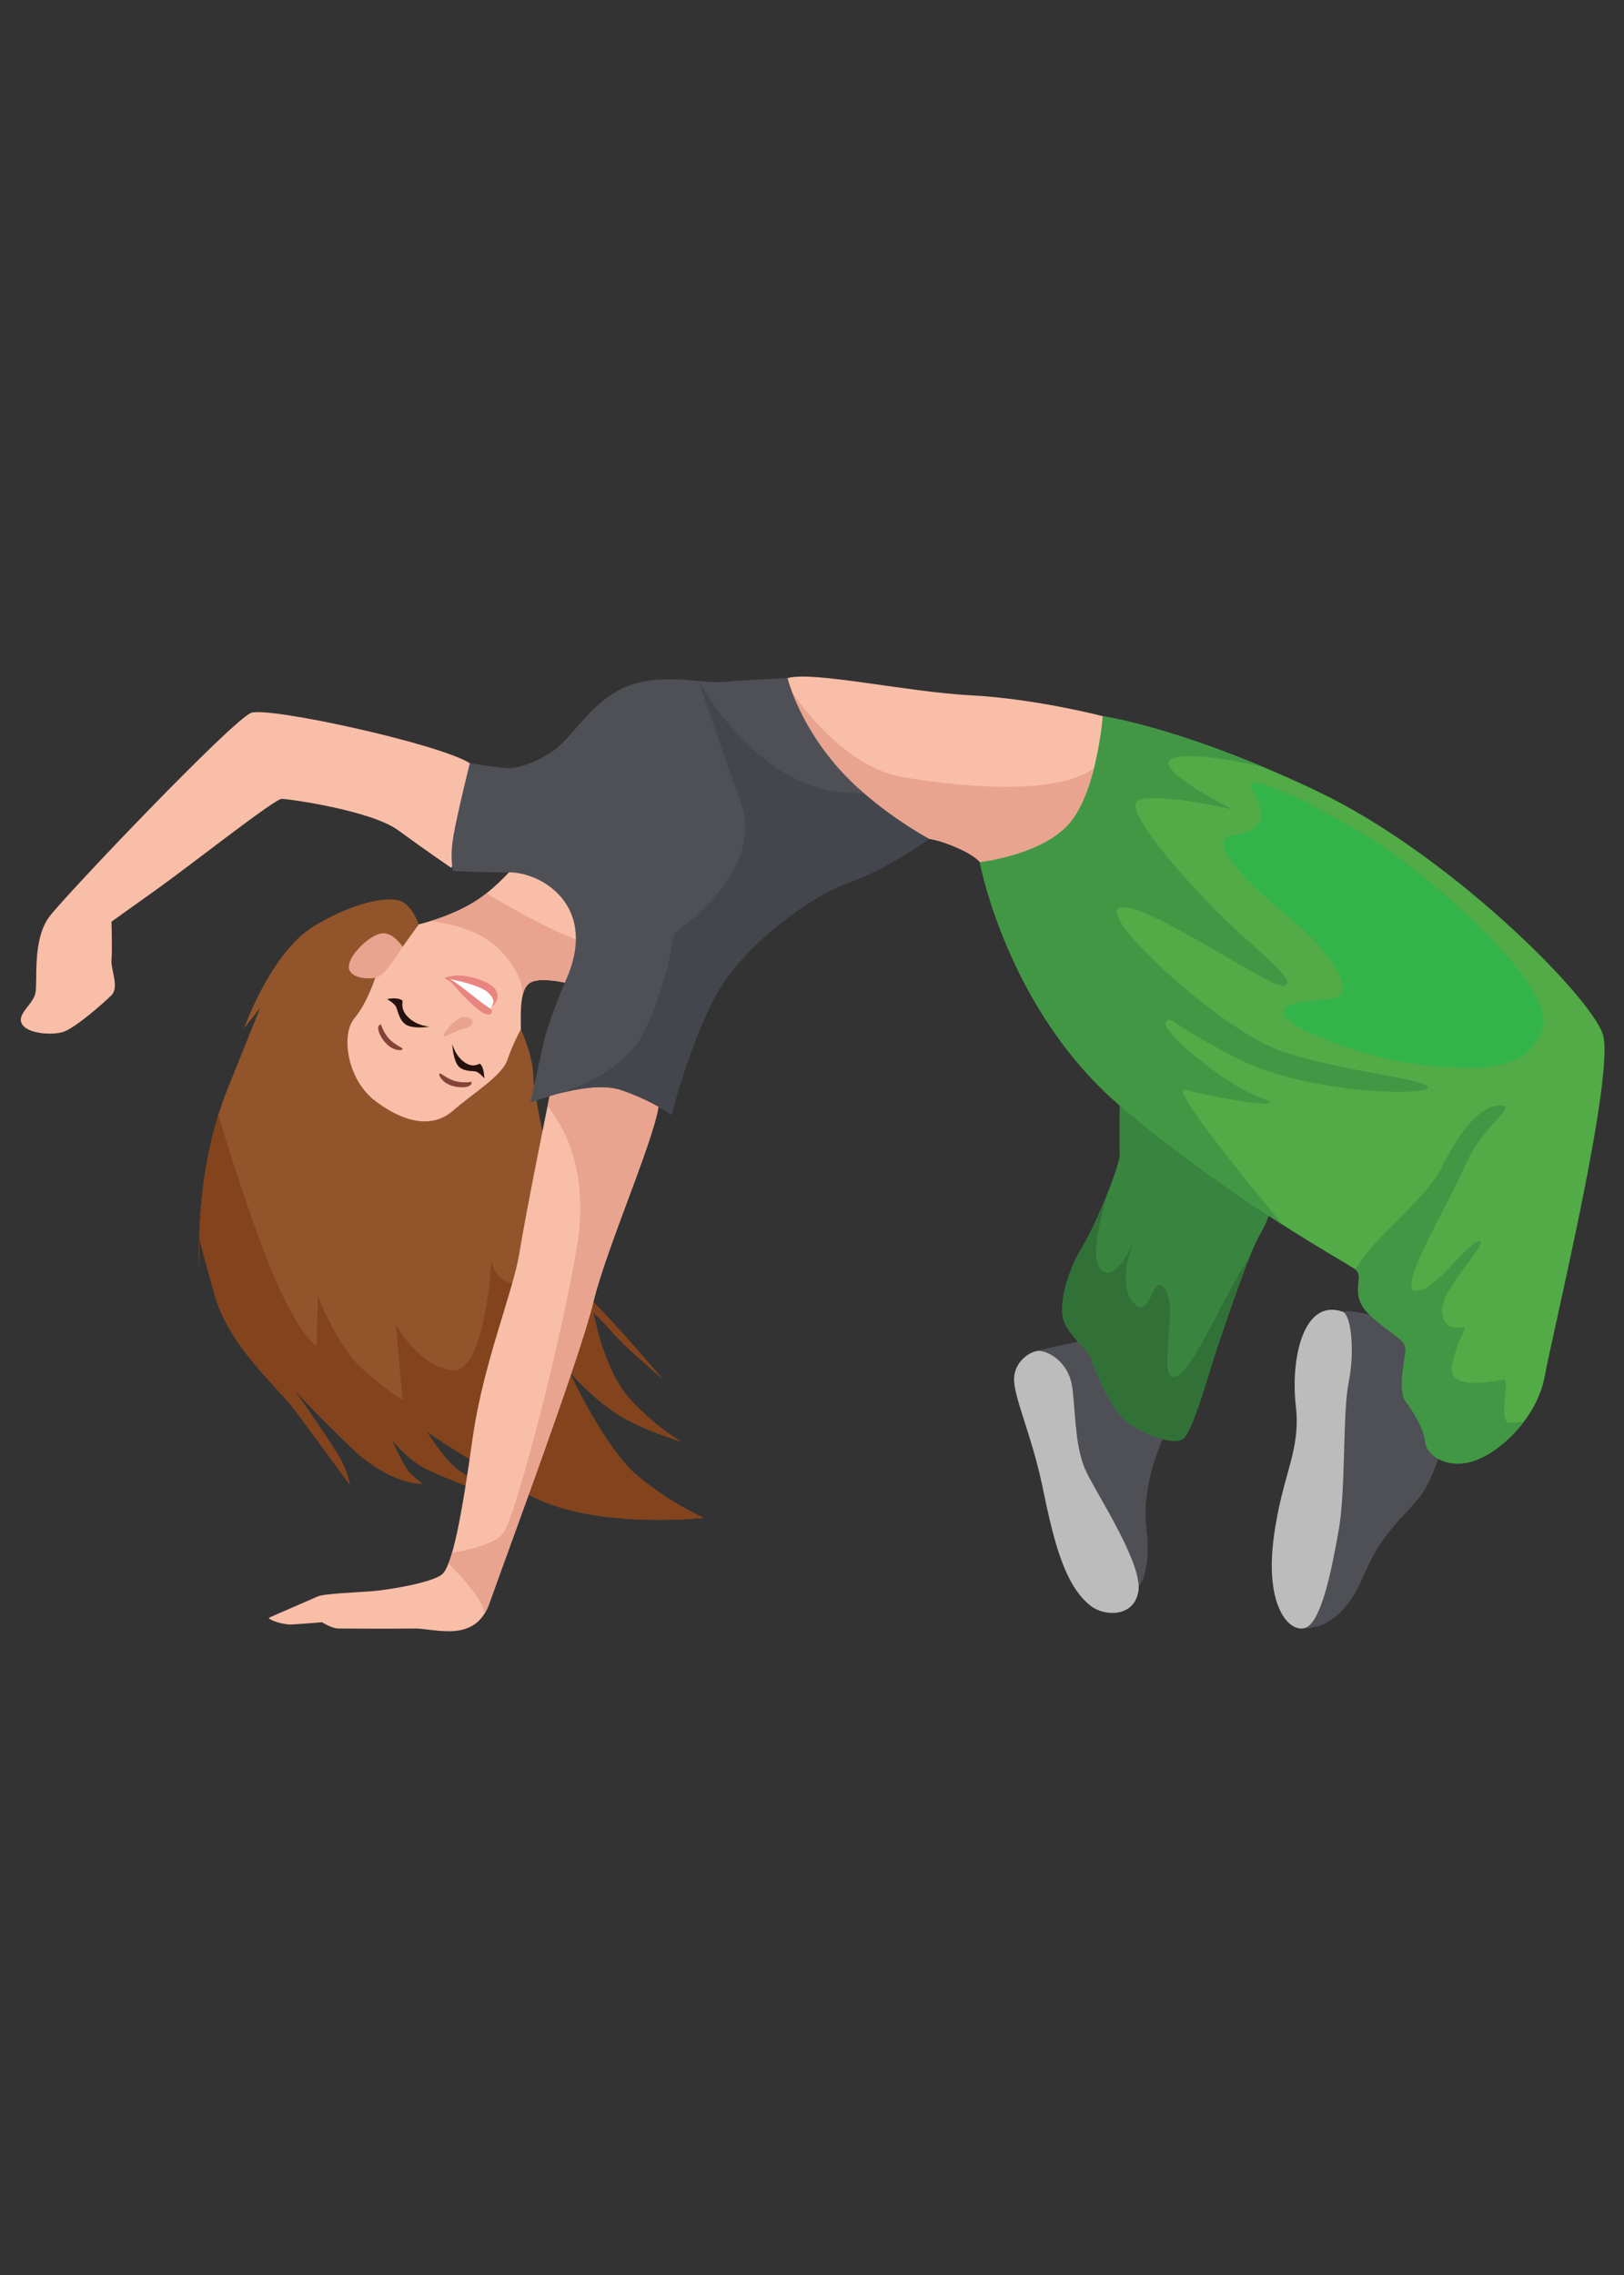 <?xml version="1.0" encoding="utf-8"?>
<!-- Generator: Adobe Illustrator 16.0.0, SVG Export Plug-In . SVG Version: 6.00 Build 0)  -->
<!DOCTYPE svg PUBLIC "-//W3C//DTD SVG 1.1//EN" "http://www.w3.org/Graphics/SVG/1.1/DTD/svg11.dtd">
<svg version="1.1" id="Layer_1" xmlns="http://www.w3.org/2000/svg" xmlns:xlink="http://www.w3.org/1999/xlink" x="0px" y="0px"
	 width="250px" height="350px" viewBox="0 0 250 350" enable-background="new 0 0 250 350" xml:space="preserve">
<rect x="0" y="0" width="250" height="350" fill="#333333" stroke="none"/>
<path fill="#4E5056" d="M175.289,244.126c0,0,2.021-2.275,1.193-8.998c-0.828-6.724,2.482-13.756,2.896-14.584
	c0.413-0.828-11.999-14.48-11.999-14.48l-7.86,1.758c0,0,3.206,18.411,4.654,21.722c1.448,3.309,11.067,15.307,11.067,15.307
	L175.289,244.126z"/>
<path fill="#4E5056" d="M200.858,250.471c0,0,5.378,0.689,8.964-7.861c3.585-8.551,7.861-9.93,10.067-14.48s2.068-6.456,2.068-6.456
	l-5.241-17.54c0,0-7.722-2.896-10.066-2.344C204.305,202.341,200.858,250.471,200.858,250.471z"/>
<g>
	<defs>
		<path id="XMLID_4295_" d="M172.372,170.066c0,0-0.078,5.795,0,7.45c0.076,1.655-3.51,10.62-5.854,14.48
			c-2.344,3.86-3.723,9.24-2.619,11.585c1.103,2.344,3.676,4.138,4.044,5.378c0.368,1.241,3.127,8.274,5.886,10.067
			c2.758,1.793,6.757,3.311,8.273,2.345c1.518-0.966,4.137-10.758,5.516-14.757c1.38-3.998,4.724-13.98,6.345-16.687
			s3.122-7.999,3.492-8.827C197.823,180.274,172.372,170.066,172.372,170.066z"/>
	</defs>
	<use xlink:href="#XMLID_4295_"  overflow="visible" fill="#39853F"/>
	<clipPath id="XMLID_2_">
		<use xlink:href="#XMLID_4295_"  overflow="visible"/>
	</clipPath>
	<path clip-path="url(#XMLID_2_)" fill="#317138" d="M172.086,179.047c0,0-5.214,13.639-2.633,16.26
		c2.581,2.62,5.841-6.068,5.841-6.068s-3.812,7.585-0.915,11.033c2.896,3.447,2.847-4.965,5.009-1.932
		c2.163,3.034-1.561,14.618,1.748,13.377c3.311-1.241,10.326-20.12,13.654-20.548c3.327-0.428-3.861,35.063-12.413,34.287
		c-8.549-0.775-28.548-11.809-27.168-22.427s16.827-23.853,16.827-23.853L172.086,179.047z"/>
</g>
<g>
	<defs>
		<path id="XMLID_4294_" d="M150.831,132.626c0,0,4.24,22.963,22.031,37.857c17.791,14.894,34.133,23.582,35.787,24.823
			c1.654,1.24-1.448,3.93,2.689,7.446c4.138,3.518,5.378,3.397,4.965,5.732c-0.414,2.336-0.885,5.852,0.075,7.093
			c0.959,1.242,2.82,4.138,3.027,6.207c0.206,2.068,3.103,4.137,7.034,3.103c3.93-1.034,10.136-6.412,11.377-13.238
			c1.241-6.827,10.964-46.71,8.895-52.627c-2.068-5.917-23.582-27.637-44.062-37.359c-20.479-9.723-32.892-11.481-32.892-11.481
			S151.762,125.593,150.831,132.626z"/>
	</defs>
	<use xlink:href="#XMLID_4294_"  overflow="visible" fill="#52AB47"/>
	<clipPath id="XMLID_3_">
		<use xlink:href="#XMLID_4294_"  overflow="visible"/>
	</clipPath>
	<path clip-path="url(#XMLID_3_)" fill="#429744" d="M208.649,195.307c3.309-5.586,10.692-10.551,13.31-15.723
		c2.62-5.171,5.516-9.313,8.824-9.518c3.311-0.204-2.48,2.899-5.171,9.104c-2.689,6.206-10.757,19.444-7.653,19.444
		c3.103,0,7.86-7.446,9.722-7.653c1.862-0.207-6.063,7.653-5.722,10.757c0.343,3.104,2.412,2.482,3.239,2.482
		s-0.827,1.654-1.655,5.793c-0.826,4.137,6.62,2.481,7.861,2.274c1.241-0.206-0.979,6.62,1.035,6.62s4.343-0.413,4.343-0.413
		s-5.584,9.083-12.203,9.506c-6.62,0.423-10.203,2.077-13.17-4.542S208.649,195.307,208.649,195.307L208.649,195.307z"/>
	<path clip-path="url(#XMLID_3_)" fill="#429744" d="M195.776,118.358c0,0-11.807-3.107-15.293-1.66
		c-3.484,1.448,9.342,7.86,9.342,7.86s-11.273-2.688-14.531-1.448c-3.26,1.241,10.394,15.929,15.772,20.687
		c5.378,4.758,8.638,7.653,6.388,7.861c-2.251,0.207-21.076-13.032-25.006-11.998c-3.931,1.034,15.672,19.031,25.006,22.133
		c9.334,3.104,22.367,4.204,22.367,5.516s-18.412,1.104-29.376-4.481c-10.964-5.585-9.93-6.62-10.964-5.585
		c-1.034,1.034,8.481,9.309,14.48,11.585c5.999,2.275-7.653-0.036-11.377-1.156c-3.725-1.12,17.376,23.704,17.376,23.704
		s-20.326-6.206-34.263-22.342c-13.937-16.135-19.314-26.979-19.314-30.659s1.034-7.921,1.034-7.921l20.479-23.686L195.776,118.358
		L195.776,118.358z"/>
</g>
<g>
	<defs>
		<path id="XMLID_4293_" d="M143.022,129.058c0,0,1.603,0.155,4.396,1.396c2.792,1.24,3.413,2.171,3.413,2.171
			s10.033-1.137,14.067-6.309s4.86-16.135,4.86-16.135s-10.343-2.69-20.271-3.207c-9.931-0.518-24.309-3.764-28.237-2.658
			C117.319,105.424,127.249,125.076,143.022,129.058z"/>
	</defs>
	<use xlink:href="#XMLID_4293_"  overflow="visible" fill="#F9BEA8"/>
	<clipPath id="XMLID_4_">
		<use xlink:href="#XMLID_4293_"  overflow="visible"/>
	</clipPath>
	<path clip-path="url(#XMLID_4_)" fill="#E8A48F" d="M121.899,106.382c0,0,7.313,11.557,17.244,13.212
		c9.93,1.655,26.07,3.079,30.615-2.689c4.546-5.768-2.153,15.704-10.136,17.384c-7.985,1.682-8.688,4.337-12.412,1.854
		c-3.723-2.481-14.273-10.963-16.343-11.791C128.8,123.524,121.899,106.382,121.899,106.382L121.899,106.382z"/>
</g>
<g>
	<defs>
		<path id="XMLID_4292_" d="M64.465,142.211c0,0,6.068-1.379,10.136-4.551c4.069-3.172,6.482-6.826,6.482-6.826
			s5.517-2.275,9.033-0.689c3.517,1.585,2.138,11.446,0,15.445c-2.137,3.999-3.171,5.585-3.171,5.585s-3.793-0.898-5.31,0
			c-1.517,0.896-1.517,3.931-1.448,7.172c0.069,3.239-1.24,17.857-11.722,18.893c-10.482,1.034-14.962,0.551-16.549-2.483
			c-1.587-3.032-6.62-9.102-3.862-17.583c2.758-8.481,4.718-11.998,5.635-12.618C54.605,143.935,64.465,142.211,64.465,142.211z"/>
	</defs>
	<use xlink:href="#XMLID_4292_"  overflow="visible" fill="#F9BEA8"/>
	<clipPath id="XMLID_5_">
		<use xlink:href="#XMLID_4292_"  overflow="visible"/>
	</clipPath>
	<path clip-path="url(#XMLID_5_)" fill="#E8A48F" d="M80.353,153.658c0,0,0.938-3.085-3.476-7.585
		c-4.413-4.5-13.123-4.572-13.123-4.572l10.108-4.668c0,0,11.705,7.155,16.531,8.198c4.826,1.042,4.826,1.042,4.826,1.042
		l-5.517,9.377L80.353,153.658L80.353,153.658z"/>
</g>
<g>
	<defs>
		<path id="XMLID_4291_" d="M55.916,150.226h1.921c0,0-1.232,3.984-3.301,6.466c-2.068,2.481-1.136,9.412,3.276,12.722
			c4.412,3.311,8.722,4.242,11.894,1.483c3.172-2.759,7.585-5.379,8.413-7.861s2.068-4.688,2.068-4.688s1.931,4.137,1.931,7.446
			c0,3.311,3.172,14.205,2.758,19.859s-2.482,6.896,2.069,10.481c4.551,3.585,15.032,15.997,15.032,15.997s-5.654-4.826-7.584-7.033
			c-1.932-2.206-3.035-3.172-3.035-3.172s1.517,8.964,5.792,13.515c4.275,4.552,7.723,6.344,7.723,6.344s-6.068-1.792-9.929-4.275
			c-3.861-2.482-7.309-6.481-7.309-6.481s5.378,11.723,10.481,15.997c5.103,4.275,10.205,6.482,10.205,6.482
			s-17.376,1.932-27.168-3.723c-9.791-5.655-15.446-9.516-15.446-9.516s2.482,3.999,4.551,5.653
			c2.069,1.655,7.861,4.965,7.861,4.965s-10.757-3.724-13.377-5.379c-2.62-1.654-4.413-3.998-4.413-3.998s1.793,4.136,2.758,5.102
			s1.931,1.654,1.931,1.654s-4.827,0.277-10.895-5.516c-6.068-5.792-8.826-8.965-8.826-8.965s4.413,6.346,6.343,9.379
			c1.931,3.034,2.208,5.24,2.208,5.24s-6.069-8.274-8.551-11.584c-2.483-3.311-9.929-9.653-12.136-17.239
			c-2.208-7.585-2.482-9.239-2.482-9.239v4.551c0,0-0.828-14.482,4.274-27.169c5.103-12.687,5.103-12.687,5.103-12.687l-2.483,3.171
			c0,0,4.137-11.722,10.757-15.722c6.62-3.999,11.998-4.689,13.653-3.724c1.654,0.966,2.482,3.447,2.482,3.447l-2.482,3.448
			L55.916,150.226z"/>
	</defs>
	<use xlink:href="#XMLID_4291_"  overflow="visible" fill="#92542A"/>
	<clipPath id="XMLID_6_">
		<use xlink:href="#XMLID_4291_"  overflow="visible"/>
	</clipPath>
	<path clip-path="url(#XMLID_6_)" fill="#82431D" d="M33.611,171.517c0,0,3.549,12.206,7.789,22.962
		c4.241,10.758,7.344,12.618,7.344,12.618l0.207-7.653c0,0,2.896,7.447,6.413,10.757s6.62,5.172,6.62,5.172l-1.034-11.584
		c0,0,3.352,6.278,8.57,7.033c5.217,0.756,6.117-16.756,6.117-16.756s1.034,4.965,5.585,2.689
		c4.551-2.276,4.138-23.789,4.138-23.789s12.619,17.376,18.204,29.581c5.584,12.205,8.296,25.857,8.492,30.408
		c0.196,4.552-35.343,6.413-40.639,5.793c-5.296-0.621-25.717-0.413-32.883-11.377C31.367,216.406,26.96,184.136,33.611,171.517
		L33.611,171.517z"/>
	<g clip-path="url(#XMLID_6_)">
		<path fill="#82431D" d="M132.647,197.571c0.971,0,1.337-1.22,0.165-1.22C131.843,196.352,131.477,197.571,132.647,197.571
			L132.647,197.571z"/>
	</g>
</g>
<path fill="#E8A48F" d="M61.983,145.659c0,0-1.448-2.276-3.207-2.069c-1.758,0.208-4.861,3.104-5.068,4.965s2.826,2.231,4.274,1.817
	S61.983,145.659,61.983,145.659z"/>
<path fill="#F9BEA8" d="M69.475,133.522c0,0-4.044-2.758-8.182-5.792c-4.137-3.033-16.824-4.826-17.928-4.826
	S29.16,133.248,23.92,136.971c-5.241,3.724-6.758,4.827-6.758,4.827s0.138,4.551,0,5.929c-0.137,1.379,1.242,4.138,0,5.379
	c-1.241,1.241-5.654,5.102-7.447,5.655c-1.792,0.551-5.516,0.275-6.343-1.241s1.655-2.897,2.068-4.69
	c0.414-1.792-0.552-8.288,2.207-11.867s28.271-30.333,31.03-31.298c2.758-0.965,28.96,4.758,33.649,7.758
	C77.015,120.421,69.475,133.522,69.475,133.522z"/>
<g>
	<defs>
		<path id="XMLID_4290_" d="M84.6,168.643c0,0-3.585,17.563-4.62,23.975c-1.034,6.413-5.586,16.963-7.24,28.755
			c-1.655,11.79-3.103,19.651-4.758,20.893c-1.655,1.241-8.137,2.345-10.895,2.55c-2.758,0.208-7.24,0.346-8.274,0.828
			c-1.034,0.483-7.034,3.034-7.377,3.241c-0.345,0.207,2,1.104,3.448,1.034c1.448-0.068,4.688-0.345,4.688-0.345
			s1.517,0.965,2.482,0.965c0.965,0,8.481,0.07,11.653,0c3.172-0.067,9.447,2.415,11.653-3.929
			c2.208-6.345,13.905-37.626,15.985-46.326c2.082-8.699,10.356-27.18,10.08-31.041C101.149,165.38,87.497,164.733,84.6,168.643z"/>
	</defs>
	<use xlink:href="#XMLID_4290_"  overflow="visible" fill="#F9BEA8"/>
	<clipPath id="XMLID_7_">
		<use xlink:href="#XMLID_4290_"  overflow="visible"/>
	</clipPath>
	<path clip-path="url(#XMLID_7_)" fill="#E8A48F" d="M84.311,170.066c-0.089,0.438,6.839,7.036,4.564,21.31
		c-2.275,14.273-9.516,41.993-11.377,44.477c-1.862,2.482-9.887,3.309-9.887,3.309s6.885,6.288,6.938,9.144
		c0.052,2.855,3.982,8.406,8.947-0.162c4.966-8.567,26.269-74.114,24.824-80.865C106.875,160.525,81.608,159.514,84.311,170.066
		L84.311,170.066z"/>
</g>
<g>
	<defs>
		<path id="XMLID_4289_" d="M86.945,151.175c-0.4,0.978-2.621,6.275-3.241,9.171s-2.069,9.309-2.069,9.309s9.103-3.656,14.067-1.931
			c4.965,1.724,7.654,3.792,7.654,3.792s3.723-14.471,8.481-20.992c4.757-6.521,13.106-12.74,18.898-14.766
			c5.792-2.024,12.287-6.701,12.287-6.701s-8.534-4.5-14.43-11.429c-5.896-6.931-7.343-13.312-7.343-13.312
			s-6.103,0.278-9.724,0.589c-3.62,0.31-9.826-1.552-15.308,0.828c-5.481,2.378-8.068,7.86-11.274,9.929
			c-3.206,2.068-5.068,2.275-5.999,2.482c-0.931,0.207-6.62-0.724-6.62-0.724s-2.039,8.171-2.571,11.48c-0.532,3.31,0,5.068,0,5.068
			s3.437,0.269,8.589,0.239C83.496,134.178,92.392,139.556,86.945,151.175z"/>
	</defs>
	<use xlink:href="#XMLID_4289_"  overflow="visible" fill="#4E5056"/>
	<clipPath id="XMLID_8_">
		<use xlink:href="#XMLID_4289_"  overflow="visible"/>
	</clipPath>
	<path clip-path="url(#XMLID_8_)" fill="#43464D" d="M83.236,169.078c0,0,12.052-2.691,15.776-10.056s4.758-15.445,4.758-15.445
		s14.066-9.295,10.343-19.846c-3.724-10.55-6.59-18.971-6.59-18.971s8.953,16.67,22.873,17.2
		c13.919,0.529,18.678,0.736,18.678,0.736s1.447,7.654-0.828,9.929c-2.275,2.276-31.565,38.304-39.925,40.545
		C99.96,175.415,83.236,169.078,83.236,169.078L83.236,169.078z"/>
</g>
<path fill="#BCBCBC" d="M206.65,201.789c1.386,0.475,1.93,6.068,0.965,10.895s-0.414,16.273-1.517,22.617
	c-1.104,6.344-2.758,14.479-5.24,15.17c-2.482,0.689-6.068-3.447-4.827-13.515c1.241-10.068,4.274-13.515,3.447-20.688
	C198.651,209.098,200.614,199.719,206.65,201.789z"/>
<path fill="#BCBCBC" d="M159.898,207.821c1.206-0.001,4.688,1.448,5.206,5.896c0.518,4.447,0.413,9.205,2.172,12.825
	s8.688,14.17,7.965,18.307c-0.725,4.138-5.378,3.724-7.24,2.276c-4.448-3.311-6.051-11.429-7.603-18.773
	c-1.552-7.344-4.189-13.084-4.292-15.979C156.002,209.477,158.664,207.823,159.898,207.821z"/>
<path fill="#32B44A" d="M189.825,128.489c-2.739,0.343-1.904,3.931,7.632,11.791c9.538,7.862,10.985,12.896,7.676,13.377
	c-3.311,0.483-8.01,0.276-7.521,2.345c0.487,2.067,12.9,7.032,21.795,7.859c8.896,0.827,15.309,1.035,17.996-5.378
	c2.69-6.413-17.849-24.823-29.3-31.236c-11.451-6.413-14.348-7.033-15.382-6.62C191.687,121.042,198.099,127.455,189.825,128.489z"
	/>
<g>
	<path fill="#E88580" d="M75.565,155.203c0.033-0.066-0.105-0.06-0.105-0.06s0.85-0.723,1.039-1.32
		c0.368-1.16-0.31-1.935-1.354-2.532c-1.043-0.595-3.301-1.325-4.877-1.21c-1.579,0.113-1.837,0.438-1.837,0.438
		s0.846,0.337,1.443,1.056c0.598,0.716,3.019,3.434,4.443,4.219C75.741,156.576,75.949,155.56,75.565,155.203z"/>
	<path fill="#FDFEFF" d="M75.565,155.203l0.414-1.069c0,0,0.041-0.661-0.926-1.493c-1.344-1.177-5.548-1.966-5.802-2.002
		C70.681,151.313,74.17,154.465,75.565,155.203z"/>
</g>
<path fill="#E8A48F" d="M68.378,159.416c0.332,0.15,2.045-1.002,3.106-1.19c1.061-0.191,1.772-0.98,0.784-1.57
	c-0.988-0.588-1.929,0.172-2.723,0.938C68.755,158.359,68.045,159.268,68.378,159.416z"/>
<path fill="#25120E" d="M66.111,157.929c0,0-1.811-0.057-3.185-1.342c-1.375-1.287-0.902-2.39-0.959-2.641
	c-0.752-0.62-2.384-0.235-2.384-0.235s1.142,0.636,1.407,1.234c0.267,0.596,0.535,2.456,1.94,2.902
	C64.338,158.295,66.111,157.929,66.111,157.929z"/>
<path fill="#25120E" d="M69.633,160.607c0,0,0.4,1.739,1.778,2.756c1.38,1.018,2.246,0.293,2.474,0.287
	c0.682,0.577,0.665,2.249,0.665,2.249s-0.772-0.949-1.342-1.061c-0.567-0.112-2.23,0.081-2.888-1.173
	C69.66,162.414,69.633,160.607,69.633,160.607z"/>
<path fill="#854337" d="M72.568,166.439c0,0-1.587,0.271-2.884-0.246c-1.294-0.517-1.643-1.036-1.976-1.041
	c-0.333-0.006,0.185,1.307,1.703,1.834C70.929,167.513,72.816,167.323,72.568,166.439z"/>
<path fill="#854337" d="M58.639,157.588c0,0,0.466,1.541,1.509,2.469c1.04,0.929,1.663,1.007,1.814,1.304
	c0.154,0.296-1.252,0.418-2.401-0.704C58.41,159.536,57.737,157.764,58.639,157.588z"/>
</svg>

